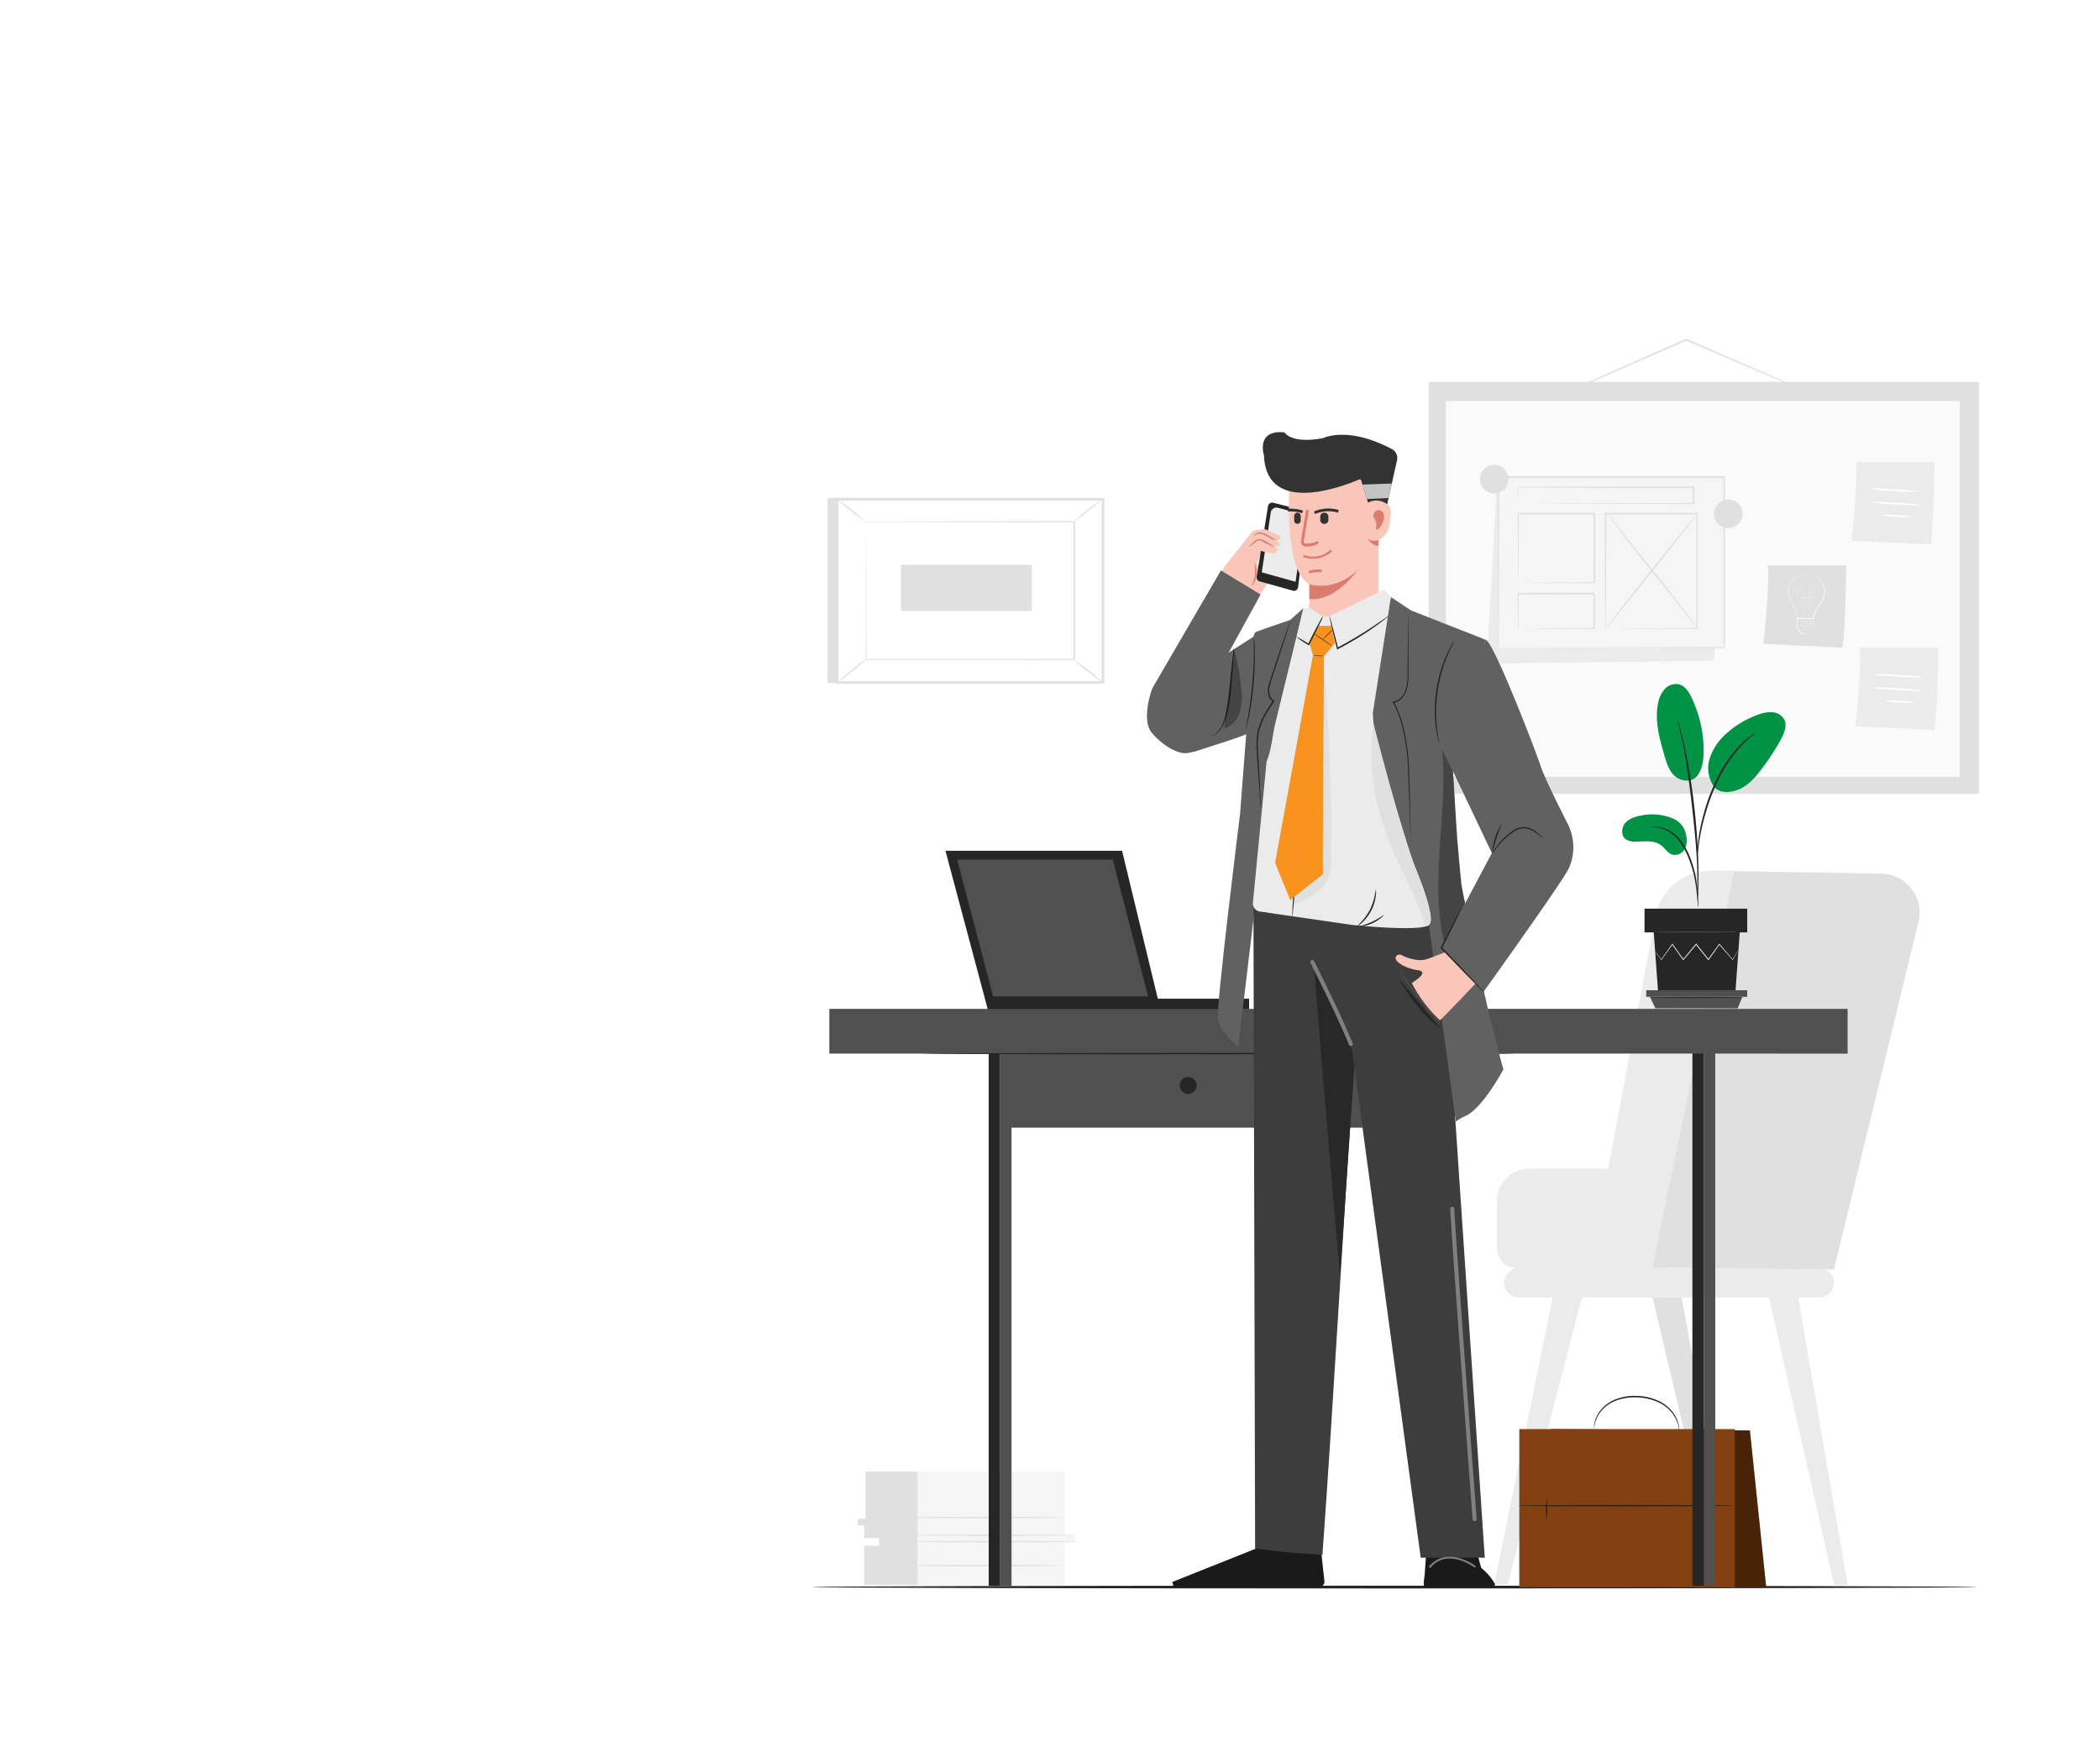 <svg xmlns="http://www.w3.org/2000/svg" width="750" height="624" fill="none"><path fill="#E0E0E0" d="M295.546 177.831v66.089h94.937l3.421-65.626-98.358-.463Z"/><path fill="#fff" d="M393.904 178.284v65.495h-94.937v-65.495h94.937Z"/><path fill="#E0E0E0" d="M298.524 244.232h95.863v-66.411h-95.833l-.03 66.411Zm94.927-.895H299.42v-64.56h94.031v64.56Z"/><path fill="#fff" d="M309.251 186.425h74.37v49.224h-74.37v-49.224Z"/><path fill="#E0E0E0" d="M309.251 186.425H314.765l15.325.06 53.531.111-.211-.221v49.214l.231-.231h-74.37l.191.191c0-14.983-.08-27.259-.1-35.812 0-4.276 0-7.617-.051-9.901v-3.512 3.432c0 2.284 0 5.604-.05 9.86 0 8.584-.05 20.9-.09 35.933v.181h.181l74.37.05h.231V186.123h-.221l-53.672.101-15.275.06H309.382l-.131.141Z"/><path fill="#E0E0E0" d="M393.904 178.104c-.58.27-1.127.608-1.63 1.006-1.006.704-2.294 1.7-3.723 2.837a80.809 80.809 0 0 0-3.572 3.019 7.443 7.443 0 0 0-1.358 1.389 65.837 65.837 0 0 0 5.222-4.025 50.715 50.715 0 0 0 5.061-4.226ZM298.968 178.294a46.643 46.643 0 0 0 5.031 4.246 46.547 46.547 0 0 0 5.282 3.884 45.812 45.812 0 0 0-5.031-4.246 43.322 43.322 0 0 0-5.282-3.884Z"/><path fill="#fff" d="m299.048 243.79 10.586-8.573-10.586 8.573Z"/><path fill="#E0E0E0" d="M309.634 235.217a50.665 50.665 0 0 0-5.444 4.105 51.279 51.279 0 0 0-5.142 4.468 49.168 49.168 0 0 0 5.444-4.106 49.98 49.98 0 0 0 5.142-4.467ZM393.904 243.789a43.719 43.719 0 0 0-4.94-4.216 45.133 45.133 0 0 0-5.233-3.834 45.538 45.538 0 0 0 4.941 4.206 45.002 45.002 0 0 0 5.232 3.844ZM368.517 201.759v16.482h-46.789v-16.482h46.789ZM557.989 140.782s.081 0 .232-.07l.674-.262 2.536-1.006 9.297-4.025 30.599-13.332 1.057-.463h-.222l29.986 12.819 9.056 3.804 2.475 1.006c.282.129.575.234.876.312a6.745 6.745 0 0 0-.835-.413l-2.425-1.107-9.056-4.024-29.916-12.971-.11-.05-.111.05-1.056.463-30.529 13.484-9.237 4.145-2.496 1.147-.644.312a1.856 1.856 0 0 0-.151.181Z"/><path fill="#E0E0E0" d="M510.264 136.396H706.77v147.14H510.264v-147.14Z"/><path fill="#FAFAFA" d="M516.392 143.237h183.505v134.251H516.392V143.237Z"/><path fill="#E0E0E0" d="M659.366 201.921s-.191 22.539-1.338 29.412l-28.265-1.338s2.486-22.137 1.53-28.074h28.073Z"/><path fill="#fff" d="M645.45 205.08h-.413a6.621 6.621 0 0 0-1.177.06 6.754 6.754 0 0 0-1.801.534 6.035 6.035 0 0 0-1.952 1.549 6.874 6.874 0 0 0-1.358 2.727 6.585 6.585 0 0 0 .301 3.492c.213.602.479 1.185.795 1.74.312.574.634 1.137.906 1.761a15.036 15.036 0 0 1 1.137 4.025v.091h.09l2.788.05h3.028v-.07a8.361 8.361 0 0 1 1.349-3.864c.342-.574.714-1.117 1.066-1.671.353-.553.715-1.006 1.007-1.62a5.406 5.406 0 0 0 .442-3.441 7.268 7.268 0 0 0-1.086-2.817 5.66 5.66 0 0 0-1.842-1.661 6.918 6.918 0 0 0-1.73-.664 7.44 7.44 0 0 0-1.158-.191h-.402.402c.384.046.764.12 1.137.221a6.98 6.98 0 0 1 1.701.695 5.407 5.407 0 0 1 1.771 1.64 7.146 7.146 0 0 1 1.006 2.767 5.27 5.27 0 0 1-.443 3.331 18.811 18.811 0 0 1-1.006 1.599c-.342.534-.724 1.087-1.066 1.671a8.508 8.508 0 0 0-1.389 3.964l.101-.11H641.938l.101.1a15.308 15.308 0 0 0-1.167-4.075c-.272-.624-.604-1.217-.916-1.781a9.098 9.098 0 0 1-.785-1.711 6.323 6.323 0 0 1-.272-3.451 6.696 6.696 0 0 1 1.298-2.666 5.976 5.976 0 0 1 1.892-1.54 6.561 6.561 0 0 1 1.761-.553 8.78 8.78 0 0 1 1.167-.101h.413l.02-.03Z"/><path fill="#fff" d="M643.991 220.777a.461.461 0 0 0 0-.091v-.261c0-.232.091-.574.161-1.006.121-.876.312-2.154.443-3.733 0-.393 0-.805.071-1.238.07-.433 0-.886 0-1.359a3.739 3.739 0 0 0-.322-1.408 2.082 2.082 0 0 0-1.077-1.077 1.418 1.418 0 0 0-1.54.292 1.107 1.107 0 0 0-.332.775c.01.292.112.574.292.805.178.239.413.43.684.553.266.127.547.218.836.272a9.52 9.52 0 0 0 1.781.211c.602.021 1.204-.01 1.801-.09a3.03 3.03 0 0 0 .845-.242c.269-.119.512-.29.714-.503.203-.21.345-.471.413-.755a1.345 1.345 0 0 0-.101-.845 1.142 1.142 0 0 0-.593-.574 1.059 1.059 0 0 0-.805 0 1.49 1.49 0 0 0-.604.514c-.141.214-.24.453-.292.704a7.995 7.995 0 0 0-.151 1.439c0 .926-.09 1.791-.131 2.586-.08 1.58-.14 2.858-.191 3.753v1.268a.69.69 0 0 0 0 .091.278.278 0 0 0 0-.091v-.262c0-.11 0-.573.071-1.006 0-.885.12-2.173.211-3.753 0-.785.091-1.65.151-2.586.008-.479.055-.957.141-1.429.057-.24.156-.468.292-.674.145-.205.339-.37.563-.483a1.01 1.01 0 0 1 .745 0c.244.1.439.291.543.533.124.242.16.52.101.785a1.572 1.572 0 0 1-.393.715 2.61 2.61 0 0 1-1.519.724c-1.18.148-2.375.107-3.542-.121a3.425 3.425 0 0 1-.825-.271 1.82 1.82 0 0 1-.644-.524 1.255 1.255 0 0 1-.272-.754.945.945 0 0 1 .302-.715 1.366 1.366 0 0 1 1.449-.282c.443.207.799.564 1.006 1.007.195.438.304.909.322 1.388v1.339c0 .422 0 .845-.06 1.247-.121 1.58-.302 2.848-.423 3.723 0 .443-.1.775-.131 1.007v.261a.294.294 0 0 1 .01.141Z"/><path fill="#fff" d="M647.715 220.928s0 .352-.071.935c-.07.584-.08 1.5-.13 2.446v-.061l-1.902 2.194h.09l-2.193-.121h.09l-1.096-1.338-.544-.674v.09c0-1.288.061-2.515.091-3.622l-.121.11H647.665a2.15 2.15 0 0 0-.393 0l-1.157-.06-4.186-.161h-.111v.121c0 1.117-.07 2.334-.1 3.622l.543.664 1.097 1.339 2.204.11h.06l1.861-2.224v-2.515c.1-.279.178-.565.232-.855Z"/><path fill="#fff" d="m642.039 224.108.212-.091c.186-.085.378-.159.573-.221a5.446 5.446 0 0 1 2.013-.302c.674.02 1.339.163 1.962.423.189.076.374.163.553.261l.211.101a.586.586 0 0 0-.191-.131 4.802 4.802 0 0 0-.543-.292 5.395 5.395 0 0 0-2.013-.452 5.544 5.544 0 0 0-2.012.332 4.642 4.642 0 0 0-.563.251 1.286 1.286 0 0 0-.202.121ZM642.039 223.232l.212-.091c.13-.06.322-.14.573-.231a5.551 5.551 0 0 1 3.944.121c.242.1.433.191.564.261.131.071.191.111.201.101l-.191-.131a5.214 5.214 0 0 0-2.556-.734 5.027 5.027 0 0 0-2.012.332 4.175 4.175 0 0 0-.574.251 1.043 1.043 0 0 0-.161.121ZM642.089 222.387s.081 0 .211-.08c.131-.081.322-.141.574-.231a5.685 5.685 0 0 1 2.012-.302 5.479 5.479 0 0 1 2.013.422c.241.101.433.191.563.262.062.044.13.078.202.101l-.192-.131a3.213 3.213 0 0 0-.543-.282 5.337 5.337 0 0 0-2.012-.463 5.5 5.5 0 0 0-2.013.332 4.494 4.494 0 0 0-.563.262l-.252.11Z"/><path fill="#EBEBEB" d="M690.851 165.042s-.191 22.539-1.338 29.412l-28.265-1.328s2.485-22.137 1.529-28.084h28.074Z"/><path fill="#fff" d="M667.074 174.511c3.137.466 6.298.748 9.468.845 3.158.286 6.33.386 9.499.302a80.073 80.073 0 0 0-9.469-.855 82.72 82.72 0 0 0-9.498-.292ZM667.023 179.291c3.138.459 6.299.741 9.469.845a82.73 82.73 0 0 0 9.499.292 81.385 81.385 0 0 0-9.469-.845 79.886 79.886 0 0 0-9.499-.292ZM671.833 183.969a26 26 0 0 0 5.384.604c1.803.183 3.62.183 5.423 0a26.948 26.948 0 0 0-5.393-.604 26.764 26.764 0 0 0-5.414 0Z"/><path fill="#EBEBEB" d="M692.229 231.352s-.191 22.529-1.338 29.411l-28.265-1.338s2.486-22.137 1.53-28.073h28.073Z"/><path fill="#fff" d="M668.373 240.821c3.137.459 6.299.742 9.468.845 3.158.279 6.33.377 9.499.292a81.606 81.606 0 0 0-9.469-.846 77.411 77.411 0 0 0-9.498-.291ZM668.362 245.59c3.137.465 6.299.748 9.469.845 3.157.286 6.329.383 9.498.292a81.587 81.587 0 0 0-9.468-.845 82.738 82.738 0 0 0-9.499-.292ZM673.172 250.28c1.769.382 3.573.584 5.383.604 1.803.18 3.62.18 5.424 0a26.509 26.509 0 0 0-5.394-.594 26.682 26.682 0 0 0-5.413-.01Z"/><path fill="#EBEBEB" d="m614.942 171.019-2.797 65.002-81.152.976 3.642-65.123 80.307-.855Z"/><path fill="#F5F5F5" d="M535.269 170.557h80.608v60.866h-80.608v-60.866Z"/><path fill="#E0E0E0" d="M535.259 231.423V227.046c0-2.858 0-7.044.05-12.316 0-10.616.07-25.8.121-44.173l-.222.221h80.599l-.272-.272v60.867l.252-.252-58.14.121-16.532.07H535.188 541.004l16.482.061 58.301.121h.251v-61.4h-81.111v.231c.05 18.434.09 33.668.12 44.274 0 5.283 0 9.418.061 12.266v3.2c0 .744.151 1.358.151 1.358Z"/><path fill="#F5F5F5" d="M573.485 183.446h32.672v41.125h-32.672v-41.125Z"/><path fill="#E0E0E0" d="M573.495 224.571a1.5 1.5 0 0 0 0-.212v-2.827c0-2.013 0-4.84.071-8.442 0-7.235.07-17.479.121-29.644l-.242.252h32.672c.061.06-.523-.523-.282-.272v41.104l.232-.231-23.656.121-6.641.06h-2.375c.187.014.376.014.563 0h1.721l6.581.06 23.807.121h.231v-41.195l-.281-.281h-32.924v.241c0 12.236.091 22.529.121 29.804 0 3.583 0 6.41.07 8.382v2.757c0 .141.211.212.211.202Z"/><path fill="#F5F5F5" d="M542.292 174.038h62.617v5.927h-62.617v-5.927Z"/><path fill="#E0E0E0" d="M542.302 179.964a1.801 1.801 0 0 0 0-.402v-1.157c0-1.007 0-2.486.061-4.367l-.111.11c10.566.101 34.634.171 62.617.171l-.281-.281v5.906l.281-.282-44.354.121-13.322.081h-4.911H547.062l13.252.08 44.596.111h.271v-5.997l-.271-.272c-27.983 0-52.052.061-62.618.161h-.11v.111c0 1.912.02 3.391.06 4.437v1.127c0 .292.06.352.06.342Z"/><path fill="#F5F5F5" d="M542.282 183.446h27.199v24.784h-27.199v-24.784Z"/><path fill="#E0E0E0" d="M542.303 208.23a3.112 3.112 0 0 0 0-.473v-1.348c0-1.208 0-2.908.06-5.032 0-4.357.071-10.515.121-17.91l-.242.241h27.169l-.272-.272v24.814l.332-.292-19.621.121-5.565.07h-2.012c.157.015.315.015.473 0h1.438l5.515.061 19.772.13h.241V183.457l-.281-.282h-27.4v.231l.121 18.112c0 2.113 0 3.794.06 5.031v1.298c.016.131.047.259.091.383Z"/><path fill="#F5F5F5" d="M542.282 212.113h27.199v12.457h-27.199v-12.457Z"/><path fill="#E0E0E0" d="M542.302 224.571a5.957 5.957 0 0 0 0-.906v-2.496c0-2.203.071-5.272.111-9.056l-.201.202 27.168.08c.251.252-.332-.342-.272-.271v12.426l.262-.261-19.451.121-5.665.08h-2.083c.164.014.329.014.493 0h1.469l5.615.07 19.622.121h.261v-12.688c.061 0-.533-.534-.282-.282l-27.168.07h-.201v.192c.05 3.833.081 6.953.111 9.176 0 1.007 0 1.842.05 2.456.028.325.082.648.161.966Z"/><path fill="#fff" d="M574.29 183.517c10.113 13.976 21.755 27.087 31.867 41.054l-31.867-41.054Z"/><path fill="#E0E0E0" d="M606.157 224.57a1.735 1.735 0 0 0-.271-.453l-.846-1.258a183.698 183.698 0 0 0-3.27-4.507c-2.817-3.784-6.832-8.895-11.33-14.48-4.498-5.585-8.563-10.656-11.451-14.369l-3.401-4.397-.936-1.197c-.221-.262-.342-.403-.362-.393.068.167.159.323.272.463.231.342.503.755.845 1.248a210.5 210.5 0 0 0 3.27 4.518c2.808 3.773 6.833 8.885 11.33 14.479 4.498 5.595 8.563 10.646 11.451 14.359l3.401 4.407c.383.473.684.866.936 1.188.252.322.342.402.362.392Z"/><path fill="#E0E0E0" d="M573.495 224.57c.121.101 7.527-9.056 16.553-20.386 9.025-11.33 16.24-20.637 16.099-20.738-.141-.1-7.526 9.056-16.552 20.396-9.026 11.34-16.231 20.638-16.1 20.728ZM612.145 183.537a5.107 5.107 0 0 0 3.155 4.723 5.114 5.114 0 0 0 6.97-3.725 5.114 5.114 0 0 0-2.174-5.248 5.115 5.115 0 0 0-6.454.636 5.11 5.11 0 0 0-1.497 3.614ZM528.537 171.13a5.11 5.11 0 1 0 10.222 0 5.11 5.11 0 0 0-10.222 0Z"/><path fill="#F5F5F5" d="M380.2 525.583v22.912h3.823v2.495H380.2v15.335h-71.513v-13.956h5.293v-3.019h-5.293v-4.558h-2.354v-2.073h2.797v-17.106l71.07-.03Z"/><path fill="#E0E0E0" d="M327.675 525.653v40.41h-18.988v-13.956h5.293v-2.777l-5.293.09v-4.558h-2.405l.051-2.354 2.797-.071v-16.854l18.545.07Z"/><path fill="#E0E0E0" d="M326.327 550.658c0 .141 12.94.251 28.898.251 15.959 0 28.899-.11 28.899-.251 0-.141-12.94-.252-28.899-.252-15.958 0-28.898.111-28.898.252ZM326.327 548.333c0 .141 12.94.251 28.898.251 15.959 0 28.899-.11 28.899-.251 0-.141-12.94-.262-28.899-.262-15.958 0-28.898.121-28.898.262ZM322.613 542.024c0 .141 12.94.252 28.899.252 15.959 0 28.899-.111 28.899-.252 0-.141-12.94-.252-28.899-.252-15.959 0-28.899.151-28.899.252ZM322.251 559.129c0 .141 12.94.262 28.899.262 15.958 0 28.909-.121 28.909-.262 0-.14-12.94-.251-28.909-.251s-28.899.121-28.899.251Z"/><path fill="#EBEBEB" d="M596.115 452.882h-54.557a6.943 6.943 0 0 1-6.943-6.942v-16.814a11.719 11.719 0 0 1 11.712-11.713h50.201l-.413 35.469ZM542.474 463.458h107.273a5.29 5.29 0 0 0 5.253-5.282 5.306 5.306 0 0 0-5.293-5.293H542.474a5.29 5.29 0 0 0-3.736 9.028 5.281 5.281 0 0 0 3.736 1.547Z"/><path fill="#E0E0E0" d="m671.613 312.041-59.015-1.006-37.462 141.586 79.864.755 30.186-124.108a13.925 13.925 0 0 0-13.573-17.227Z"/><path fill="#EBEBEB" d="m642.21 463.458 17.659 102.615h-4.84l-23.213-102.615h10.394Z"/><path fill="#E0E0E0" d="m600.583 463.458 18.766 102.615h-4.84l-24.32-102.615h10.394Z"/><path fill="#EBEBEB" d="m554.538 463.458-20.93 102.615h4.84l26.494-102.615h-10.404ZM619.349 310.995l-29.18 141.737H567.77l23.395-125.235a20.175 20.175 0 0 1 19.832-16.502h8.352Z"/><path fill="#262626" d="M290.122 566.875c0 .269 93.086.5 207.896.5 114.81 0 207.916-.231 207.916-.5s-93.066-.5-207.916-.5-207.896.212-207.896.5Z"/><path fill="#783A0D" d="M553.843 566.928h76.936l-5.816-56.006-71.12-.463v56.469Z"/><path fill="#000" d="M553.843 566.928h76.936l-5.816-56.006-71.12-.463v56.469Z" opacity=".4"/><path fill="#834112" d="M542.624 510.459h76.936v56.459h-76.936v-56.459Z"/><path fill="#834112" d="M542.624 510.459h76.936v56.459h-76.936v-56.459Z" opacity=".2"/><path fill="#262626" d="M541.98 537.798c0 .141 17.307.262 38.649.262 21.342 0 38.669-.121 38.669-.262 0-.141-17.307-.272-38.669-.272s-38.649.121-38.649.272Z"/><path fill="#262626" d="M605.855 543.232c.349-2.81.349-5.652 0-8.462a34.326 34.326 0 0 0 0 8.462ZM552.364 542.93c.349-2.507.349-5.05 0-7.557a27.403 27.403 0 0 0 0 7.557ZM569.31 510.751s0-.614.181-1.671c.268-1.497.851-2.92 1.71-4.175a12.23 12.23 0 0 1 5.082-4.267 18.12 18.12 0 0 1 8.05-1.519c2.78.022 5.524.636 8.049 1.801a13.36 13.36 0 0 1 5.142 4.236 11.58 11.58 0 0 1 1.882 4.106c.241 1.056.251 1.66.302 1.66a2.186 2.186 0 0 0 0-.443 6.9 6.9 0 0 0-.121-1.258 10.948 10.948 0 0 0-1.781-4.276 13.385 13.385 0 0 0-5.232-4.458 19.629 19.629 0 0 0-8.201-1.891 18.142 18.142 0 0 0-8.261 1.61 12.424 12.424 0 0 0-5.182 4.497 10.155 10.155 0 0 0-1.6 4.347c-.037.419-.037.84 0 1.258a1.293 1.293 0 0 0-.02.443Z"/><path fill="#009245" d="M598.168 292.682a18.964 18.964 0 0 0-11.793-1.429c-2.143.352-4.377 1.006-5.826 2.596-1.449 1.59-1.731 4.438-.06 5.816a5.59 5.59 0 0 0 3.672.936c3.12 0 6.571-.584 9.056 1.288 1.419 1.067 2.365 2.848 4.025 3.371a4.022 4.022 0 0 0 4.417-1.962 6.826 6.826 0 0 0 .504-5.031 7.737 7.737 0 0 0-3.995-5.585ZM606.379 276.814c-2.194 3.139-6.45 2.103-8.432.191-1.983-1.912-2.808-4.689-3.572-7.325-1.731-6.038-3.482-12.377-2.194-18.525a10.313 10.313 0 0 1 2.365-5.031 5.378 5.378 0 0 1 5.091-1.69c2.153.563 3.492 2.666 4.458 4.679a44.114 44.114 0 0 1 4.357 18.947c0 3.018-.342 6.248-2.073 8.764M612.406 281.312a11.358 11.358 0 0 1-1.771-10.484 20.185 20.185 0 0 1 6.208-9.056 33.321 33.321 0 0 1 11.129-6.521 11.753 11.753 0 0 1 5.031-.855 5.226 5.226 0 0 1 4.196 2.546c1.178 2.233 0 4.94-1.157 7.144a84.953 84.953 0 0 1-7.315 11.129c-2.184 2.827-4.699 5.614-8.05 6.882-3.351 1.268-6.812 1.127-8.583-1.187"/><path fill="#262626" d="M606.529 324.076a7.746 7.746 0 0 1-.201-1.429c-.101-1.006-.221-2.334-.372-3.884a56.985 56.985 0 0 0-.876-5.695 42.989 42.989 0 0 0-2.072-6.722 24.685 24.685 0 0 0-3.432-6.087 12.814 12.814 0 0 0-4.347-3.613 12.207 12.207 0 0 0-3.622-1.147 6.935 6.935 0 0 1-1.419-.201 6.749 6.749 0 0 1 1.449 0 11.35 11.35 0 0 1 3.804 1.006c1.79.844 3.36 2.091 4.588 3.643a24.03 24.03 0 0 1 3.552 6.208 41.244 41.244 0 0 1 2.012 6.832c.368 1.908.62 3.837.755 5.776.121 1.65.171 3.019.191 3.904.047.469.043.941-.01 1.409Z"/><path fill="#262626" d="M606.268 321.087a2.46 2.46 0 0 1 0-.664v-1.892c0-1.63 0-4.024-.081-6.932-.141-5.867-.654-12.166-1.62-21.061-.925-8.351-2.163-18.112-3.471-24.411a122.595 122.595 0 0 0-.825-3.864c-.262-1.137-.473-2.113-.685-2.908-.211-.794-.322-1.348-.442-1.831a2.79 2.79 0 0 1-.111-.654c.104.197.181.407.231.624l.544 1.801c.241.785.493 1.761.775 2.898.281 1.137.613 2.415.915 3.854a212.964 212.964 0 0 1 3.653 22.65c1.006 8.905 1.409 17.015 1.449 22.892 0 2.938 0 5.312-.101 6.953 0 .764-.08 1.388-.11 1.891-.02.222-.06.441-.121.654Z"/><path fill="#262626" d="M606.228 305.441a11.87 11.87 0 0 1 0-2.013c.07-1.268.251-3.099.603-5.343a70.28 70.28 0 0 1 1.741-7.788 63.729 63.729 0 0 1 3.26-9.217 48.983 48.983 0 0 1 9.559-14.892 22.996 22.996 0 0 1 2.254-2.093c.342-.292.644-.584 1.007-.815l.875-.604a11.59 11.59 0 0 1 1.66-1.006 57.038 57.038 0 0 0-5.443 4.85 51.729 51.729 0 0 0-9.328 14.842 72.669 72.669 0 0 0-3.27 9.136 77.231 77.231 0 0 0-1.852 7.708 73.27 73.27 0 0 0-.785 5.293c-.046.653-.14 1.302-.281 1.942ZM621.341 333.041l-1.559 21.473h-27.591l-1.57-21.473h30.72ZM587.331 324.569h36.677v8.463h-36.677v-8.463Z"/><path fill="#505050" d="M624.008 353.689v2.345H587.935v-2.345h36.073Z"/><path fill="#505050" d="m620.596 360.17 1.691-4.136h-33.034l1.972 4.136h29.371Z"/><path fill="#E0E0E0" d="M591.135 340.055s0 .07.131.201l.412.544 1.6 2.012.08.101.061-.101 3.954-5.464h-.231l3.894 5.504.121.181.13-.171c1.439-1.7 3.019-3.552 4.609-5.484h-.262l.252.322 4.125 5.162.141.171.121-.181 3.894-5.494h-.231l4.789 5.454.091.101.06-.111 1.5-2.526.382-.664c.051-.074.091-.156.121-.241a1.308 1.308 0 0 0-.161.211l-.423.644-1.58 2.475h.151l-4.709-5.524-.121-.141-.11.151c-1.188 1.661-2.506 3.512-3.925 5.474h.272l-4.115-5.182-.252-.312-.131-.171-.141.161c-1.61 1.932-3.159 3.794-4.598 5.504h.262l-3.925-5.484-.12-.161-.111.161-3.864 5.524h.141a110.972 110.972 0 0 1-1.671-2.012l-.452-.513a.859.859 0 0 0-.161-.121Z"/><path fill="#505050" d="M590.239 332.901c0 .09 6.912.171 15.435.171s15.446-.081 15.446-.171c0-.091-6.913-.172-15.426-.172-8.512 0-15.455.071-15.455.172Z"/><path fill="#262626" d="M588.84 356.265c0 .1 7.517.171 16.784.171 9.268 0 16.774-.071 16.774-.171 0-.101-7.506-.171-16.774-.171-9.267 0-16.784.08-16.784.171ZM446.107 360.643h-80.78v-3.925h80.78v3.925Z"/><path fill="#262626" d="m352.81 360.642-15.154-56.771h63.08l13.715 56.771H352.81Z"/><path fill="#505050" d="M410.668 356.345h-56.339l-13.121-49.848h56.64l12.82 49.848Z"/><path fill="#262626" d="M353.937 356.878h57.355l-13.081-50.864h-57.677l13.403 50.864Zm56.087-1.006h-55.342l-12.85-48.852h55.574l12.618 48.852Z"/><path fill="#505050" d="M608.511 371.671h4.076v194.765h-4.076V371.671Z"/><path fill="#262626" d="M604.426 372.225h4.075v194.201h-4.075V372.225Z"/><path fill="#505050" d="M357.187 371.671h4.075v194.765h-4.075V371.671Z"/><path fill="#262626" d="M353.112 372.225h4.075v194.201h-4.075V372.225Z"/><path fill="#505050" d="M296.19 360.351h363.679v15.978H296.19v-15.978ZM359.219 376.329h136.414v26.444H359.219v-26.444Z"/><path fill="#262626" d="M421.344 387.72a3.022 3.022 0 0 0 1.863 2.789 3.017 3.017 0 0 0 4.116-2.2 3.012 3.012 0 0 0-2.961-3.608 3.019 3.019 0 0 0-3.018 3.019ZM329.506 376.329c0 .141 47.292.262 105.553.262 58.26 0 105.553-.121 105.553-.262 0-.141-47.293-.262-105.553-.262-58.261 0-105.553.121-105.553.262Z"/><path fill="#F9C6B9" d="M455.385 188.357c-.543 0-7.899 1.228-7.899 1.228l-9.951 12.538-1.5 2.374 13.423 8.583 5.927-8.774 5.031-3.27a5.123 5.123 0 0 0-5.313-.554 15.72 15.72 0 0 1-6.269 1.228l1.771-5.031 5.454-1.087-.674-7.235Z"/><path fill="#262626" d="M454.761 179.583a1.552 1.552 0 0 0-1.236.204 1.527 1.527 0 0 0-.676 1.054c-.815 5.142-3.28 20.618-4.025 25.156a1.47 1.47 0 0 0 1.067 1.67l11.843 3.311a1.468 1.468 0 0 0 1.861-1.238l3.24-25.689a1.547 1.547 0 0 0-1.157-1.701l-10.917-2.767Z"/><path fill="#EBEBEB" d="m462.71 207.808-12.074-3.371 3.2-21.372a2.062 2.062 0 0 1 2.576-1.691l9.669 2.566-3.371 23.868Z"/><path fill="#F9C6B9" d="M467.638 191.259v24.283c-.693 3.57-1.895 11.819 1.682 14.053 4.003 2.502 13.237-2.951 22.953-14.053v-24.283h-24.635Z"/><path fill="#DB7C6F" d="M485.994 202.071s-8.16 12.873-18.385 11.903v-6.886l18.385-5.017Z"/><path fill="#F9C6B9" d="M460.397 177.322s-1.414 30.242 8.697 31.689c1.8.276 3.631.276 5.431 0a19.708 19.708 0 0 0 11.95-7.209 2554.18 2554.18 0 0 0 5.798-7.195v-28.795l-31.876 1.406v10.104Z"/><path fill="#333" d="m498.962 164.282-3.55 15.894a.601.601 0 0 1-.198.323l-4.44 3.513a.558.558 0 0 1-.754-.031.547.547 0 0 1-.137-.236l-3.748-12.127a.542.542 0 0 0-.3-.352.564.564 0 0 0-.464 0c-4.426 1.925-32.936 13.463-33.941-8.432v-.14c-.254-.801-2.573-9.092 7.072-8.277a.545.545 0 0 1 .395.225c.594.786 3.479 3.667 13.393 1.897h.156c.834-.408 9.333-4.216 24.72 3.892.67.372 1.204.944 1.527 1.636.323.691.417 1.467.269 2.215Z"/><path fill="#DB7C6F" d="M466.364 195.183a6.993 6.993 0 0 0 4.724-1.279l-.707-.703c-.354.352-1.415.942-4.031.984a.75.75 0 0 1-.749-.703l1.866-11.242-.976-.169-1.895 11.425a1.734 1.734 0 0 0 .524 1.237c.34.304.786.466 1.244.45Z"/><path fill="#333" d="M469.674 183.604a11.79 11.79 0 0 1 8.16-.478l.297-.942a12.81 12.81 0 0 0-8.867.52l.41.9ZM465.021 183.296l.396-.9a14.37 14.37 0 0 0-3.423-.674 12.885 12.885 0 0 0-2.079 0l.085.984a14.35 14.35 0 0 1 1.923 0c1.053.07 2.093.268 3.098.59Z"/><path fill="#DB7C6F" d="M468.896 199.582a9.788 9.788 0 0 0 1.64-.141 10.095 10.095 0 0 0 5.205-2.586l-.524-.534a9.405 9.405 0 0 1-4.808 2.389 9.28 9.28 0 0 1-4.808-.478l-.269.703a10.23 10.23 0 0 0 3.564.647Z"/><path fill="#333" d="M473.011 187.131a1.42 1.42 0 0 0 1-.411 1.4 1.4 0 0 0 .415-.994v-1.166c0-.384-.154-.752-.427-1.024a1.464 1.464 0 0 0-2.06 0c-.273.272-.427.64-.427 1.024v1.166a1.408 1.408 0 0 0 1.499 1.405ZM462.206 184.237a1.168 1.168 0 0 1 2.334 0v1.728a1.168 1.168 0 0 1-2.334 0v-1.728Z"/><path fill="#DB7C6F" d="M467.679 204.88a8.97 8.97 0 0 1 1.895-.478 9.638 9.638 0 0 1 2.376 0l.142-.927a10.343 10.343 0 0 0-2.631 0 9.793 9.793 0 0 0-2.107.52l.325.885ZM488.426 192.43a5.65 5.65 0 0 0 3.847 2.614v-2.193l-3.847-.421Z"/><path fill="#F9C6B9" d="M485.032 185.966c0 3.583 2.829 7.251 5.799 7.209 2.39 0 4.087-2.501 4.341-2.881.976-1.405 1.132-2.81 1.414-5.761a6.697 6.697 0 0 0 0-2.881c-.777-1.982-3.535-3.134-5.798-2.811-3.295.309-5.756 3.794-5.756 7.125Z"/><path fill="#DB7C6F" d="M490.477 184.153c0 .969.735 1.152 1.004 2.487.269 1.335-.353 2.291 0 2.488.354.196 1.146-.591 1.499-.998a5.05 5.05 0 0 0 1.004-1.996 3.473 3.473 0 0 0 0-2.979 2.034 2.034 0 0 0-1.895-.928c-.439.11-.832.355-1.122.702-.29.346-.461.774-.49 1.224Z"/><path fill="#C4C4C4" d="m486.565 173.074 10.515-.368-.331 1.502-.823 3.658-7.741.386-1.62-5.178Z"/><path fill="#F9C6B9" d="m450.887 192.171 5.424 4.025s-.453 1.429-1.278 1.529c-1.758-.23-3.494-.6-5.192-1.107l1.046-4.447Z"/><path fill="#F9C6B9" d="m451.542 188.921 5.685 2.495s.362 1.852-1.761 1.59l1.902 1.369s-.473.825-2.848.925c-2.375.101-4.679-3.199-4.679-3.199l1.701-3.18Z"/><path fill="#DB7C6F" d="M445.897 195.25c0 .07.694-.061 1.449-.765a15.59 15.59 0 0 1 1.308-1.097 1.847 1.847 0 0 1 1.801-.221 34.007 34.007 0 0 0 4.93 2.334 24.6 24.6 0 0 0-4.749-2.827 2.285 2.285 0 0 0-1.218-.141 2.78 2.78 0 0 0-1.006.463 8.497 8.497 0 0 0-1.288 1.227c-.385.37-.795.713-1.227 1.027ZM447.013 209.418a7.767 7.767 0 0 0 .906-8.543c.275 1.432.38 2.891.312 4.347a18.31 18.31 0 0 1-1.218 4.196ZM447.717 191.426c.071.06.372-.372 1.097-.604a3.859 3.859 0 0 1 2.888.332c1.066.514 2.012 1.168 2.767 1.48.755.311 1.288.382 1.298.322.01-.061-.443-.242-1.127-.654-.684-.413-1.57-1.077-2.727-1.621a4.547 4.547 0 0 0-1.751-.472 3.161 3.161 0 0 0-1.479.271c-.755.373-.966.926-.966.946Z"/><path fill="#616161" d="m448.19 227.077-29.573 18.988 7.839 22.418s20.235-6.248 19.863-6.902c-.373-.654 1.871-34.504 1.871-34.504Z"/><path fill="#616161" d="M442.224 374.056s-6.641-5.705-7.295-10.002c-.654-4.296 7.959-73.454 7.959-73.454l4.397-57.174c0 1.007-.12-7.204 1.208-7.697 4.025-1.52 12.296-4.277 12.296-4.277l4.729-4.246s-8.492 36.305-10.143 46.226l-13.151 110.624Z"/><path fill="#1A1A1A" d="m448.628 553.109 23.175.764 1.209 10.925a1.67 1.67 0 0 1-.094.76c-.09.244-.236.469-.428.659-.193.19-.428.342-.69.446a2.254 2.254 0 0 1-.831.155H419.18l-.518-1.761 29.966-11.948Z"/><path fill="#3D3D3D" d="m490.417 325.087-5.078 42.499-1.74 14.406c-4.156 57.922-7.108 115.505-11.302 173.402l-12.633-.956-11.411-1.283-.599-230.479 42.763 2.411Z"/><path fill="#282828" d="m485.344 367.709-1.721 14.442-5.049 73.693c-3.061-35.161-9.422-109.099-9.168-110.321l15.938 22.186Z"/><path fill="#1A1A1A" d="m526.868 552.09 3.413 12.746-21.744 1.328 1.08-15.014 17.251.94Z"/><path fill="#3D3D3D" d="m459.251 323.328 55.556 3.134 15.474 229.911h-22.882L482.832 374.84l-23.581-51.512Z"/><path fill="#1A1A1A" d="M508.609 566.817s-1.578-9.835 10.042-10.437c0 0 9.325-.578 15.135 9.171a.76.76 0 0 1 .119.431.769.769 0 0 1-.148.424.963.963 0 0 1-.373.306 1.138 1.138 0 0 1-.501.105h-24.274Z"/><path fill="gray" fill-rule="evenodd" d="M468.374 342.97c-.365.148-.527.535-.361.864l.66-.27.66-.269c-.165-.329-.595-.474-.959-.325Zm.959.325-.66.269-.66.27.114.227.326.652a872.755 872.755 0 0 1 5.065 10.31c2.985 6.183 6.418 13.508 8.243 18.135.134.34.548.517.926.397.377-.121.574-.494.44-.834-1.844-4.676-5.296-12.039-8.28-18.218a865.968 865.968 0 0 0-5.072-10.326l-.327-.654-.115-.228ZM526.657 559.485l.229-.253a.304.304 0 0 1 .052.459.391.391 0 0 1-.51.048v-.001l-.005-.003-.019-.014-.078-.055a18.367 18.367 0 0 0-1.469-.898c-.99-.544-2.368-1.191-3.931-1.615-1.564-.424-3.297-.62-5.006-.281-1.702.337-3.408 1.209-4.922 2.965a.39.39 0 0 1-.509.058.306.306 0 0 1-.064-.458c1.614-1.871 3.464-2.831 5.339-3.203 1.867-.37 3.73-.15 5.37.294 1.642.445 3.077 1.121 4.1 1.682a18.493 18.493 0 0 1 1.534.939l.086.06.023.017.006.004.002.001.001.001-.229.253ZM518.734 431.039c-.399-.023-.744.25-.77.61-.015.207.01.831.059 1.742.049.938.128 2.237.23 3.842.206 3.212.509 7.659.879 12.921.738 10.525 1.74 24.317 2.748 38.029 1.008 13.711 2.021 27.343 2.783 37.546l.921 12.316.259 3.445.091 1.217c0 .001 0 .002.723-.042l.723-.046-.091-1.217-.259-3.445-.921-12.315c-.761-10.203-1.775-23.834-2.783-37.545a12889.372 12889.372 0 0 1-2.748-38.025c-.369-5.262-.672-9.706-.877-12.914a355.672 355.672 0 0 1-.23-3.829c-.051-.959-.068-1.483-.06-1.596.026-.36-.277-.67-.677-.694Zm7.972 112.277c.4-.025.701-.336.674-.696l-.723.045-.723.044c.027.359.373.631.772.607Z" clip-rule="evenodd"/><path fill="#616161" d="m496.751 213.261 7.144 4.759 26.796 10.535-11.904 44.888 1.6 26.081 1.519 16.553s7.98 40.983 15.023 65.887c0 0-7.858 14.892-14.318 16.965l-2.687 1.6-9.579-70.144-8.221-11.068a44.864 44.864 0 0 1-2.224-3.291c-2.012-3.29-6.621-10.766-10.293-16.532-4.85-7.617-11.069-24.924-9.228-32.31 1.842-7.385 16.372-53.923 16.372-53.923Z"/><path fill="#262626" d="M514.953 368.008a61.393 61.393 0 0 1-15.334-18.434l15.334 18.434Z"/><path fill="#EBEBEB" d="m496.751 213.261-6.45 41.386a59.868 59.868 0 0 0 2.606 15.596l11.512 37.231s9.056 20.295 5.926 22.891c-3.129 2.596-27.47 0-27.47 0l-32.943-4.779a2.903 2.903 0 0 1-2.466-3.14l4.891-50.532c1.65-3.492 2.324-10.636 3.018-13.172l10.143-41.527 2.073-.271 4.508 3.089 2.374.191 19.934-9.65 2.344 2.687Z"/><path fill="#E0E0E0" d="M502.758 302.07c-5.323-16.592-12.215-43.569-12.215-43.569-2.144 14.087.201 28.526 5.443 41.809 4.287 10.827 9.469 19.017 13.031 30.116l.11.453s2.013.11 1.872-2.858c-.141-2.968-3.019-11.803-4.941-16.693-1.921-4.891-3.3-9.258-3.3-9.258Z"/><path fill="#F7931E" d="M470.952 223.545h4.477l1.339 6.128-3.915 4.739-3.944-.392-1.288-4.397 1.057-2.456 2.274-3.622Z"/><path fill="#616161" d="M444.84 259.326c-1.409.281-16.965 10.746-22.62 9.619-5.655-1.127-10.233-6.46-10.837-7.174-3.21-3.804-1.197-11.703-.272-14.681.226-.727.533-1.425.916-2.083l24.019-41.255 14.157 8.603-14.691 26.796 9.328 20.175ZM560.686 309.205a18.435 18.435 0 0 0-.865-15.094c-3.26-6.449-8.432-16.864-9.519-20.285-1.61-5.081-16.663-44.073-19.611-45.28l-13.081 44.163 15.194 31.998-17.81 33.558 14.842 15.998s28.083-39.162 30.398-44.002c.161-.349.311-.701.452-1.056Z"/><path fill="#F9C6B9" d="M514.289 364.447a49.886 49.886 0 0 1-7.436-8.775.316.316 0 0 0 0-.271.42.42 0 0 0-.302-.181 43.001 43.001 0 0 1-2.334-4.096c2.485-1.62 5.735-4.025 2.204-4.568-4.357-.624-7.467-2.737-7.909-3.894-.443-1.157 1.006-2.194 2.153-1.459a15.794 15.794 0 0 0 4.186 1.449c1.163.274 2.364.349 3.552.221 1.378-.151 7.043-2.606 8.05-2.787l10.595 11.149s-8.14 8.663-12.759 13.212Z"/><path fill="#262626" d="M444.94 260.553a5.35 5.35 0 0 0 .373-1.237c.211-.805.473-2.013.764-3.452a112.352 112.352 0 0 0 1.641-11.521c.345-3.867.486-7.75.422-11.632 0-1.489-.08-2.687-.141-3.522a7.162 7.162 0 0 0-.141-1.288 5.533 5.533 0 0 0-.06 1.298v3.512c0 3.019-.171 7.044-.574 11.592-.402 4.548-1.006 8.573-1.489 11.501a561.808 561.808 0 0 1-.593 3.471 6.83 6.83 0 0 0-.202 1.278ZM432.624 262.939s.121 0 .342-.08c.311-.114.611-.255.896-.423a7.702 7.702 0 0 0 2.556-2.596 16.262 16.262 0 0 0 1.831-5.031 61 61 0 0 0 1.197-6.47c.423-4.649.775-8.825 1.007-11.864.1-1.438.181-2.646.251-3.602a6.017 6.017 0 0 0 0-1.328 7.326 7.326 0 0 0-.221 1.308c-.101 1.006-.242 2.153-.403 3.582a632.41 632.41 0 0 0-1.157 11.843c-.292 2.295-.724 4.468-1.157 6.42a17.03 17.03 0 0 1-1.67 5.031 8.196 8.196 0 0 1-2.355 2.616c-.724.393-1.167.554-1.117.594Z"/><path fill="#000" d="M440.734 231.585a88.735 88.735 0 0 1 2.536 14.137 21.563 21.563 0 0 1-.443 8.543c-.865 2.737-2.887 5.263-5.665 6.038a876.58 876.58 0 0 0 3.351-28.064M523.124 322.054s-4.709 9.65-7.315 14.701c-5.434-22.448 1.459-46.075-.785-69.057l3.924 7.919 1.107 18.324.845 10.746s.805 11.562 2.224 17.367Z" opacity=".3"/><path fill="#262626" d="M519.32 228.969a7.77 7.77 0 0 0-.795 1.247c-.251.413-.533.926-.835 1.53-.302.604-.674 1.298-1.006 2.083a50.03 50.03 0 0 0-2.123 5.635 49.455 49.455 0 0 0-2.133 14.55c.005 2.019.143 4.036.412 6.037.081.855.242 1.62.362 2.284.121.664.242 1.248.353 1.711.089.488.228.967.412 1.429a8.482 8.482 0 0 0-.211-1.47c-.081-.472-.181-1.006-.272-1.72-.09-.715-.211-1.429-.282-2.274a54.295 54.295 0 0 1-.291-5.967 57.88 57.88 0 0 1 .553-7.275 58.902 58.902 0 0 1 1.56-7.134 51.92 51.92 0 0 1 2.012-5.625c.302-.795.654-1.479.926-2.103.272-.624.533-1.137.755-1.56.247-.438.449-.9.603-1.378ZM532.945 304.978c.07.051.744-1.006 2.012-2.666a25.917 25.917 0 0 1 5.947-5.383 6.098 6.098 0 0 1 4.105-1.007 8.056 8.056 0 0 1 3.25 1.389c1.701 1.167 2.627 2.083 2.697 2.012a2.922 2.922 0 0 0-.604-.694 17.569 17.569 0 0 0-1.881-1.63 8.165 8.165 0 0 0-3.351-1.499 6.402 6.402 0 0 0-4.448 1.006 23.145 23.145 0 0 0-5.966 5.605 20.607 20.607 0 0 0-1.369 2.072 2.874 2.874 0 0 0-.392.795ZM536.265 294.403a20.448 20.448 0 0 0-3.32 10.213c.161 0 .553-2.354 1.479-5.161.926-2.808 1.952-4.961 1.841-5.052ZM523.436 321.43a8.429 8.429 0 0 0-.755 1.288l-1.912 3.612a1171.04 1171.04 0 0 0-6.208 12.145l-.091.171.131.131 1.006 1.006c3.955 4.116 7.547 7.829 10.173 10.485l3.13 3.139c.368.402.768.772 1.197 1.107-.3-.443-.637-.86-1.006-1.247l-3.019-3.251c-2.556-2.736-6.118-6.48-10.062-10.595l-1.006-1.006v.302c2.415-4.81 4.548-9.056 6.037-12.226l1.761-3.683c.252-.438.461-.9.624-1.378ZM503.834 301.185a4.736 4.736 0 0 0 0-.875v-2.486c-.05-2.203-.12-5.323-.211-9.146-.09-3.824-.191-8.453-.402-13.554a73.945 73.945 0 0 0-2.254-16.482 38.574 38.574 0 0 0-3.18-7.959l-.191.382a5.464 5.464 0 0 0 3.22-1.821 7.897 7.897 0 0 0 1.68-3.13c.461-2.14.637-4.333.523-6.52v-19.923a3.07 3.07 0 0 0 0-.664 3.431 3.431 0 0 0-.05.664c0 .483 0 1.127-.05 1.932 0 1.731-.061 4.156-.111 7.164-.05 3.009-.07 6.722-.111 10.827a24.41 24.41 0 0 1-.543 6.39 7.463 7.463 0 0 1-1.58 2.918 4.927 4.927 0 0 1-2.918 1.65l-.362.06.171.322a37.78 37.78 0 0 1 3.129 7.849 75.427 75.427 0 0 1 2.274 16.361c.232 5.092.363 9.69.524 13.554.161 3.864.281 6.923.372 9.136l.121 2.486a8.922 8.922 0 0 0-.051.865ZM460.718 222.045a2.745 2.745 0 0 0-.242.553 45.42 45.42 0 0 1-.573 1.62l-2.083 6.038c-.866 2.586-1.902 5.655-3.019 9.056-.553 1.74-1.238 3.511-1.751 5.474a7.096 7.096 0 0 0-.13 3.129 4.175 4.175 0 0 0 1.791 2.747l-.081-.372c-.845 1.257-1.741 2.596-2.576 4.025a24.122 24.122 0 0 0-2.817 6.52 22.833 22.833 0 0 0-.453 6.601c.241 4.175.513 7.929.735 11.068.221 3.14.412 5.655.553 7.476.07.836.131 1.51.171 2.013.01.237.044.473.101.704a3.55 3.55 0 0 0 0-.714c0-.513-.051-1.198-.081-2.013-.09-1.831-.221-4.377-.382-7.486s-.393-6.933-.634-11.068c-.14-2.162.02-4.332.473-6.45a23.93 23.93 0 0 1 2.777-6.37c.825-1.388 1.711-2.717 2.556-4.025l.151-.221-.232-.141a3.663 3.663 0 0 1-1.559-2.405 6.656 6.656 0 0 1 .11-2.918c.483-1.892 1.167-3.713 1.711-5.433 1.107-3.452 2.103-6.531 2.948-9.127.845-2.596 1.459-4.598 1.922-6.037.211-.674.372-1.228.503-1.65.051-.195.088-.394.111-.594Z"/><path fill="#505050" d="M499.88 347.079c.111.297.267.576.463.825.322.513.805 1.238 1.419 2.123 1.238 1.771 3.019 4.176 5.031 6.772a128.99 128.99 0 0 0 5.393 6.48 57.92 57.92 0 0 0 1.731 1.882c.423.433.664.664.694.644a26.3 26.3 0 0 0-2.143-2.767c-1.358-1.671-3.23-4.025-5.262-6.561-2.033-2.535-3.834-4.95-5.142-6.671a26.64 26.64 0 0 0-2.184-2.727Z"/><path fill="#262626" d="M496.017 219.953a6.749 6.749 0 0 0-1.107.715l-2.959 2.012a146.648 146.648 0 0 1-10.062 6.319c-1.509.865-3.018 1.67-4.347 2.395l.363.161a614.074 614.074 0 0 0-2.134-8.231c-.261-.946-.483-1.731-.664-2.375a3.745 3.745 0 0 0-.292-.835c.007.296.051.59.131.876.141.654.312 1.448.513 2.404.473 2.013 1.148 4.931 2.013 8.282l.07.301.282-.14c1.379-.715 2.868-1.52 4.377-2.385 3.451-1.97 6.79-4.13 10.002-6.47a77.282 77.282 0 0 0 2.868-2.194c.345-.242.662-.523.946-.835ZM462.811 227.358a34.103 34.103 0 0 0 4.448 3.019l.221.141.121-.242 1.358-2.646c1.006-2.012 1.962-3.924 2.596-5.293.395-.719.712-1.478.946-2.264a11.293 11.293 0 0 0-1.268 2.103c-.724 1.318-1.7 3.16-2.737 5.212l-1.358 2.707.342-.1a37.02 37.02 0 0 0-4.669-2.637Z"/><path fill="#262626" d="M469.371 226.373c.269.264.566.497.886.694.553.413 1.338 1.007 2.214 1.56.875.553 1.67 1.127 2.253 1.509.319.22.655.412 1.007.574a5.232 5.232 0 0 0-.886-.704c-.563-.403-1.348-.956-2.213-1.55l-2.254-1.509a6.724 6.724 0 0 0-1.007-.574Z"/><path fill="#262626" d="M472.39 228.455a17.547 17.547 0 0 0 2.012-1.852 17.807 17.807 0 0 0 1.801-2.012 17.163 17.163 0 0 0-1.952 1.851 17.819 17.819 0 0 0-1.861 2.013ZM491.348 317.718a23.41 23.41 0 0 1-2.083 7.255 23.112 23.112 0 0 1-4.689 5.906 6.167 6.167 0 0 0 1.841-1.318 15.545 15.545 0 0 0 4.931-9.579 6.425 6.425 0 0 0 0-2.264ZM485.491 330.98a14.091 14.091 0 0 0 8.845-4.156c-.101-.121-1.831 1.258-4.266 2.395-2.436 1.137-4.609 1.6-4.579 1.761ZM465.829 298.771a4.134 4.134 0 0 0-.372 1.076 54.22 54.22 0 0 0-.785 3.019c-.624 2.546-1.358 6.098-1.942 10.062-.583 3.965-.916 7.567-1.066 10.193a62.363 62.363 0 0 0-.111 3.099c-.05.378-.05.76 0 1.137.093-.369.147-.746.161-1.127.08-.845.171-1.871.282-3.089.241-2.596.624-6.188 1.207-10.132a189.885 189.885 0 0 1 1.791-10.063c.242-1.197.453-2.213.624-3.018.113-.377.184-.765.211-1.157Z"/><path fill="#E0E0E0" d="M472.531 235.438c1.308 10.455 2.274 33.206 2.636 43.761.302 8.815.271 17.639.241 26.464 0 2.847 0 5.786-1.217 8.372-2.103 4.658-7.245 7.043-11.964 8.935l10.304-87.532Z"/><path fill="#F7931E" d="m460.798 321.46-5.403-13.242 13.514-74.198 3.944.392s-.553 77.117-.372 77.811l-11.683 9.237Z"/><path fill="#262626" d="M469.05 234.02a6.753 6.753 0 0 0 1.882.311 7.212 7.212 0 0 0 1.891 0 12.636 12.636 0 0 0-1.881-.181 14.972 14.972 0 0 0-1.892-.13Z"/></svg>